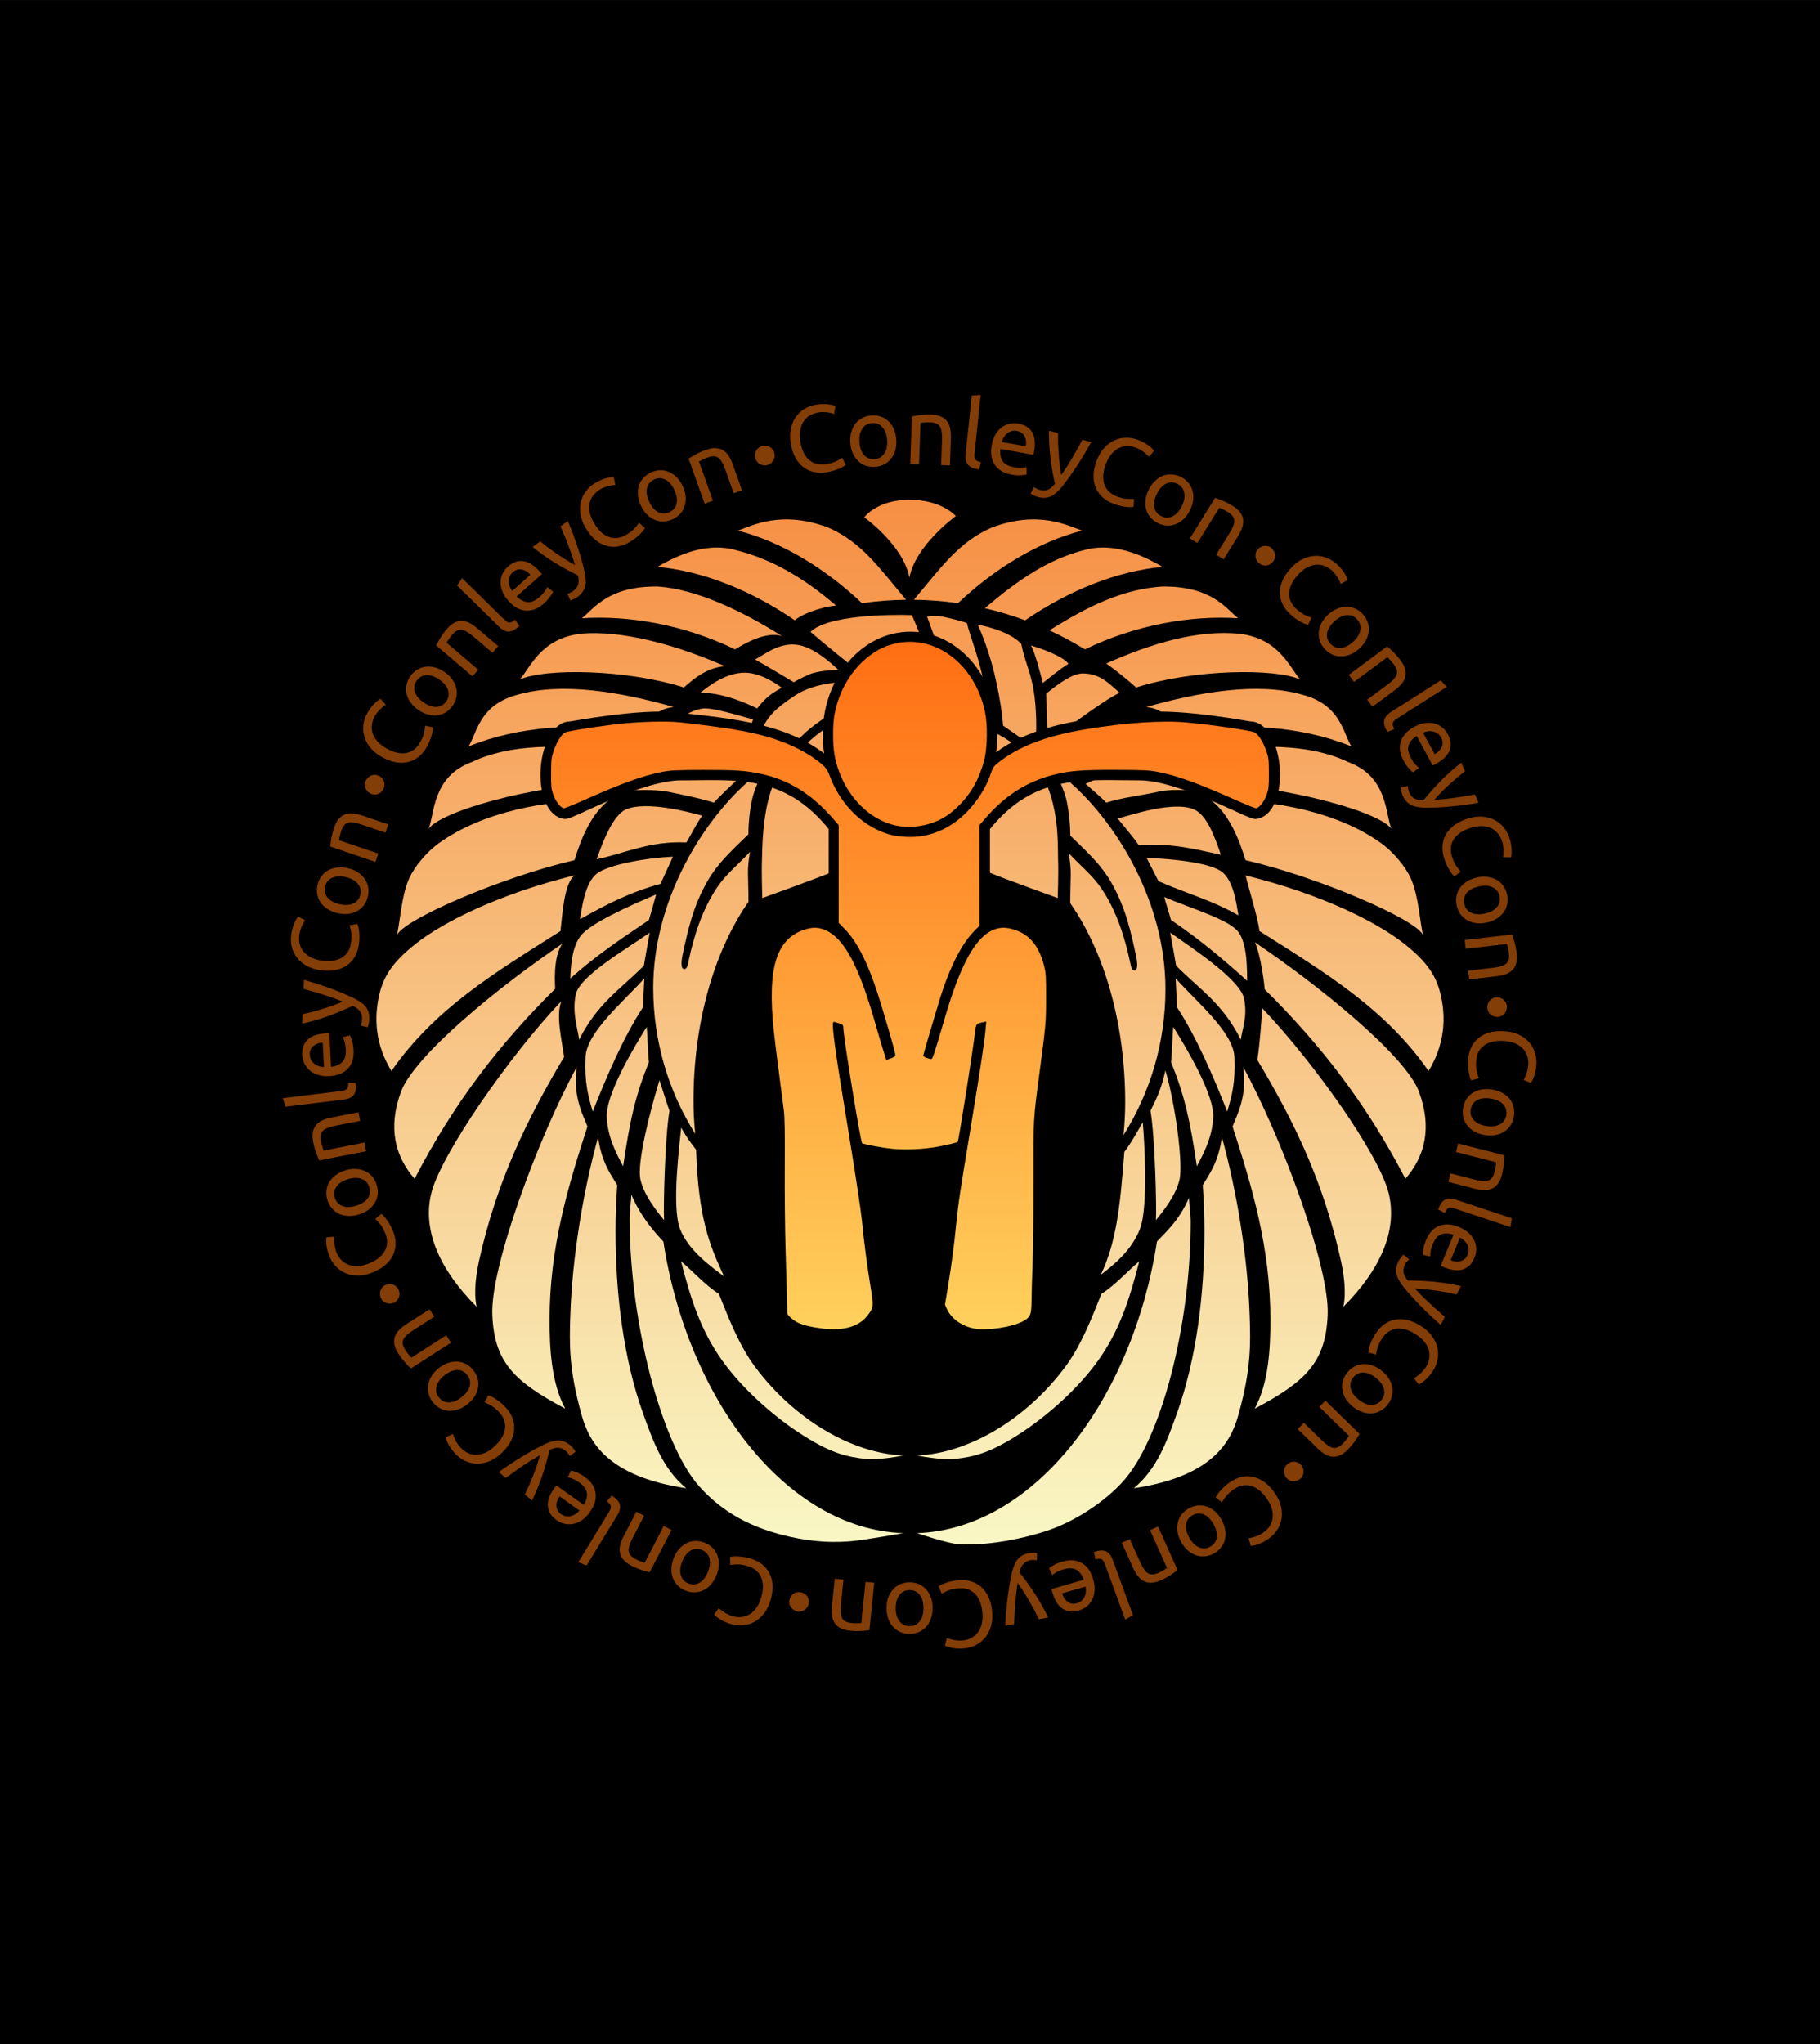 <?xml version="1.0" encoding="UTF-8"?>
<svg width="787mm" height="883.76mm" version="1.1" viewBox="0 0 2788.6 3131.4" xmlns="http://www.w3.org/2000/svg" xmlns:xlink="http://www.w3.org/1999/xlink">
<defs>
<linearGradient id="a" x1="-2719.5" x2="-2719.5" y1="-617.93" y2="1150.6" gradientTransform="matrix(1 0 0 -1 3159.9 814.44)" gradientUnits="userSpaceOnUse">
<stop stop-color="#f9f9c7" offset="0"/>
<stop stop-color="#F68638" offset="1"/>
</linearGradient>
<linearGradient id="b" x1="444.13" x2="439.79" y1="-250.54" y2="1181.5" gradientTransform="translate(137.13 345.11)" gradientUnits="userSpaceOnUse">
<stop stop-color="#f50" offset="0"/>
<stop stop-color="#ffda64" offset="1"/>
</linearGradient>
</defs>
<g transform="translate(817.14 616.21)">
<rect x="-817.14" y="-616.21" width="2788.6" height="3131.4" color="#000000" color-rendering="auto" fill-rule="evenodd" image-rendering="auto" shape-rendering="auto" solid-color="#000000" style="isolation:auto;mix-blend-mode:normal"/>
<g transform="translate(137.14 345.71)">
<path d="m-8.531 853.37c-1.647 21.464-2.62 47.999-2.62 70.04 0 98.634 12.504 197.27 42.317 280.15 15.452 42.926 30.474 85.044 66.004 114.25-120.56-17.791-148.76-71.293-160.09-111.47-20.129-71.307-18.86-110.64-17.593-151.26 2.867-92.045 20.211-194.04 42.613-275.1 4.894 35.891 17.443 54.506 29.37 73.382z" fill="url(#a)"/>
<path d="m-95.57 464.33c-101.89 64.521-192.55 118.9-258.96 214.23-23.34-37.916-26.241-75.954-20.41-107.89 5.833-32.089 17.495-55.413 58.312-87.487 40.817-32.07 124.96-75.292 243.13-104.38-16.902 11.268-19.305 64.123-22.075 85.521z" fill="url(#a)"/>
<path d="m-74.056 355.67c-111.52 25.91-260.29 90.201-271.72 114.3 6.293-33.9 7.874-69.447 22.664-94.565 14.762-25.118 34.592-40.93 41.364-45.808 65.969-47.34 161.64-66.976 261.79-66.614-29.354 21.215-44.969 62.826-54.094 92.691z" fill="url(#a)"/>
<path d="m93.496 91.166c-86.908-27.84-213.02-29.949-251.43-12.092 15.929-17.952 31.791-62.197 91.914-70.139 64.473-6.717 151.95 18.418 222.6 49.715-26.72 1.385-48.445 19.437-63.089 32.515z" fill="url(#a)"/>
<path d="m172 32.788c-77.367-37.588-162.02-52.378-234.74-47.639 18.498-14.889 40.57-49.513 116.41-48.626 60.123 4.155 129.82 38.023 190.05 75.738-23.883-7.047-54.192 9.788-71.718 20.527z" fill="url(#a)"/>
<path d="m263.57-11.719c-67.848-46.381-141.02-75.375-210.63-81.928 20.491-11.463 68.985-39.534 118.94-25.962 55.214 13.603 104.35 41.905 154.82 85.259-25.68 2.439-55.032 14.658-63.136 22.632z" fill="url(#a)"/>
<path d="m-103.61 552.7c-84.204 83.216-155.13 174.55-215.42 291.04-29.666-33.967-41.328-77.715-20.919-133.11 20.408-55.398 148.81-160.59 247.92-227.43-15.796 18.943-11.612 67.207-11.579 69.498z" fill="url(#a)"/>
<path d="m-89.918 656.95c-56.615 94.911-103.59 191.27-130.21 311.81-4.317 19.602-8.879 48.23-3.804 71.078-55.923-55.956-83.926-116.34-69.363-174.66 14.592-58.344 119.52-210.05 199.16-293.53-8.417 21.048-0.099 56.498 4.218 85.29z" fill="url(#a)"/>
<path d="m-54.208 763.68c-30.653 94.368-58.031 186.51-58.031 296.48 0 42.629 2.536 96.46 24.114 135.8-78.702-41.871-108.94-71.241-111.86-144.15-2.914-72.904 69.825-270.17 129.47-379.46-6.521 45.659 9.571 73.533 16.307 91.338z" fill="url(#a)"/>
<path d="m366.55-37.944c-58.23-54.852-124.02-93.988-190.02-111.22 21.625-7.611 66.793-31.822 138.69-4.448 50.587 22.237 77.339 61.175 118.81 110.43-22.866 0.23-45.365 2.041-67.487 5.236z" fill="url(#a)"/>
<path d="m28.546 160.12c-95.916-16.501-189.38-9.422-264.78 21.259 12.846-20.63 16.439-64.151 75.654-79.338 67.469-19.174 157.16-4.25 238.48 19.043-30.983 3.259-37.572 24.283-49.352 39.037z" fill="url(#a)"/>
<path d="m-27.21 241.53c-65.987-8.897-246.37 33.569-270.34 65.985 9.289-22.679 5.451-79.887 66.033-102.06 68.129-32.865 162.6-25.632 253.95-12.617-24.462 6.537-40.686 32.845-49.646 48.689z" fill="url(#a)"/>
<path d="m139.39 267.52c-26.802-8.173-39.661-10.079-66.445-15.908-15.812-3.426-42.914-4.783-65.068-1.818 8.714-14.427 19.898-36.729 39.894-45.809 19.998-9.076 50.635 0.267 76.461 9.275 17.43 6.096 32.782 13.671 49.22 21.088-8.895 8.037-25.894 24.374-34.063 33.172z" fill="url(#a)"/>
<path d="m199.58 215.16c-21.907-10.592-44.64-20.212-68.227-28.433-21.842-7.623-55.939-16.452-77.914-21.597 11.431-13.476 53.237-43.915 74.323-41.81 16.142 0 71.685 16.866 71.685 16.866-2.504 10.015-8.302 12.188-9.718 33.414-1.236 18.335 1.285 29.83 9.851 41.559z" fill="url(#a)"/>
<path d="m30.738 581.25c-29.354 44.837-55.774 106.06-76.794 159.58-7.675-25.86-12.585-44.77-11.101-83.2 1.482-38.428 58.376-85.24 90.133-120.89-0.195 5.272-2.238 44.475-2.238 44.508z" fill="url(#a)"/>
<path d="m32.218 517.4c-36.566 36.633-71.42 57.88-99.127 113.33-2.073-16.882-11.135-41.209-5.236-69.28 5.897-28.083 75.853-68.623 113.41-94.748-1.102 5.368-8.153 45.251-9.044 50.702z" fill="url(#a)"/>
<path d="m57.818 391.95c-45.019 12.191-82.014 30.705-123.53 54.391 2.95-16.636 7.297-54.621 25.039-69.411 17.74-14.762 80.134-25.214 117.46-26.515-1.81 3.64-17.244 37.846-18.973 41.535z" fill="url(#a)"/>
<path d="m97.322 328.6c-55.875-2.733-94.727 16.834-137.29 25.664 9.094-26.571 24.931-67.851 44.881-76.398 31.031-13.293 95.789 3.832 116.79 9.677-8.153 10.476-17.197 29.794-24.378 41.058z" fill="url(#a)"/>
<path d="m89.444 765.52c9.094 15.748 11.877 19.355 22.83 33.687 3.36 103.77 20.392 146.38 42.892 194.17-18.563-14.248-54.208-38.742-67.501-72.741-13.311-33.964-0.477-132.43 1.779-155.12z" fill="url(#a)"/>
<path d="m71.489 739.64c-6.917 39.663-9.569 149.66-8.27 167.55-10.046-12.635-30.243-36.797-36.138-61.901-5.931-25.136 14.133-103.3 29.056-152.55 2.176 6.243 12.915 40.801 15.352 46.896z" fill="url(#a)"/>
<path d="m40.043 665.09c-20.423 49.845-29.432 89.741-39.564 159.52-8.712-16.637-23.654-42.862-25.12-75.377-1.482-32.499 36.468-98.765 61.276-138.23 0.858 6.34 2.272 47.866 3.408 54.093z" fill="url(#a)"/>
<path d="m40.043 447.31c-42.678 28.847-81.978 54.972-120.49 89.592 0.495-11.594 1.023-46.087 15.796-65.293 14.777-19.21 73.961-45.617 115.78-63.454-0.527 1.516-10.574 37.64-11.087 39.156z" fill="url(#a)"/>
<path d="m439.11-77.211c-9.625-49.974-69.198-92.273-69.198-92.273s19.218-26.917 69.198-26.917c49.974 0 71.126 25.003 71.126 25.003s-61.509 44.213-71.126 94.187z" fill="url(#a)"/>
<path d="m286.35 70.842c-13.705 5.861-24.462 12.219-24.462 12.219s-29.286-17.789-59.184-34.787c16.834-9.39 39.615-27.574 67.734-21.944 28.101 5.602 59.727 37.954 59.727 37.954s-29.058 0.231-43.815 6.557z" fill="url(#a)"/>
<path d="m222.75 105.07c-8.566 7.345-16.982 18.251-16.982 18.251s-48.494-25.302-87.137-23.917c14.165-11.793 40.059-30.904 68.162-30.904 28.101 0 56.746 23.129 56.746 23.129s-12.223 6.096-20.789 13.44z" fill="url(#a)"/>
<path d="m402.56 47.582c-20.904 1.186-52.596 9.784-52.596 9.784s-34.59-27.378-62.394-51.359c25.693-25.699 121.1-26.917 155.36-25.699 11.006 24.478 28.134 73.402 28.134 73.402s-24.478-8.566-68.506-6.128z" fill="url(#a)"/>
<path d="m550.26 70.699c5.642 25.09 10.58 51.251 12.832 69.287-18.171-11.232-55.175-28.229-55.175-28.229s-5.94-18.052-15.398-51.323c-9.386-33.112-26.356-77.687-26.356-77.687s10.707-3.239 27.641 0.7c9.963 2.316 24.752 5.813 33.358 8.984 4.989 19.858 16.496 48.912 23.097 78.268z" fill="url(#a)"/>
<path d="m629.81 97.643c3.641 22.759 5.324 61.096 1.496 86.958-18.172-14.475-48.741-34.99-48.741-34.99s-1.416-31.067-13.656-81.244c-10.412-42.629-25.067-73.37-25.067-73.37s45.868 7.353 66.658 29.356c5.363 27.435 14.3 41.981 19.309 73.29z" fill="url(#a)"/>
<path d="m419.68 101.41c-25.697 0.693-51.359 3.657-51.359 3.657l-17.133-33.009s23.24-6.131 47.702-7.349c24.458-1.218 54.653-3.521 75.837 4.91 4.894 12.223 13.456 39.136 13.456 39.136s-24.458-8.567-68.504-7.345z" fill="url(#a)"/>
<path d="m733.28 1020.1c-16.126 40.192-31.711 80.58-56.91 113.82-59.842 78.916-146.45 130.19-225.63 133.74 0 0 38.28 7.544 58.242 5.204 28.461-3.362 53.5-8.252 103.1-41.113 40.095-26.555 86.054-67.37 116.18-109.54 32.435-45.43 48.064-93.298 63.057-152.1-19.043 16.158-37.063 36.649-58.032 49.992z" fill="url(#a)"/>
<path d="m818.41 939.81c-36.781 239.57-186.71 440.39-367.67 446.74 0 0 44.85 15.237 63.268 16.918 18.41 1.663 70.016 0.348 133-19.616 44.01-13.952 91.386-44.997 120.18-77.379 56.583-63.65 102.9-234.32 102.9-398.15 0-6.818-2.487-28.659-2.654-35.414-14.693 34.244-35.606 52.79-49.035 66.904z" fill="url(#a)"/>
<path d="m147.23 1020.1c16.126 40.192 31.709 80.58 56.911 113.82 59.844 78.916 146.45 130.19 225.64 133.74 0 0-38.298 7.544-58.248 5.204-28.463-3.362-53.501-8.252-103.1-41.113-40.091-26.555-86.047-67.37-116.17-109.54-32.436-45.43-48.067-93.298-63.055-152.1 19.043 16.158 37.061 36.649 58.029 49.992z" fill="url(#a)"/>
<path d="m62.101 939.81c36.783 239.57 186.71 440.39 367.67 446.74 0 0-59.032 10.436-77.45 12.118-18.412 1.663-63.777 5.149-126.77-14.815-44.014-13.952-79.864-36.764-108.66-69.146-56.579-63.649-106.49-247.49-106.49-411.32 0-6.818 2.489-28.659 2.654-35.414 14.692 34.244 35.605 57.729 49.031 71.844z" fill="url(#a)"/>
<path d="m888.54 853.37c1.647 21.464 2.618 47.999 2.618 70.04 0 98.634-12.502 197.27-42.319 280.15-15.449 42.926-30.473 85.044-66.001 114.25 120.56-17.791 148.76-71.293 160.09-111.47 20.129-71.307 18.856-110.64 17.59-151.26-2.865-92.045-20.213-194.04-42.613-275.1-4.894 35.891-17.447 54.506-29.368 73.382z" fill="url(#a)"/>
<path d="m975.57 464.33c101.89 64.521 192.55 118.9 258.96 214.23 23.34-37.916 26.237-75.954 20.408-107.89-5.829-32.089-17.495-55.413-58.314-87.487-40.811-32.07-124.24-75.009-242.4-104.1 4.89 20.575 18.581 63.845 21.35 85.243z" fill="url(#a)"/>
<path d="m954.06 355.67c111.52 25.91 260.29 90.201 271.72 114.3-6.295-33.9-7.878-69.447-22.668-94.565-14.761-25.118-34.592-40.93-41.364-45.808-65.965-47.34-161.64-66.976-261.79-66.614 29.356 21.215 44.969 62.826 54.096 92.691z" fill="url(#a)"/>
<path d="m786.5 91.166c86.906-27.84 213.02-29.949 251.43-12.092-15.927-17.952-31.787-62.197-91.912-70.139-64.473-6.717-134.69 14.133-205.34 45.43 15.912 11.4 31.179 23.722 45.821 36.8z" fill="url(#a)"/>
<path d="m708 32.788c77.365-37.588 162.01-52.378 234.74-47.639-18.502-14.889-40.572-49.513-116.41-48.626-60.124 4.155-112.39 29.392-172.63 67.108 18.677 8.602 36.765 18.417 54.295 29.156z" fill="url(#a)"/>
<path d="m616.43-11.719c67.847-46.381 141.01-75.375 210.62-81.928-20.492-11.463-68.985-39.534-118.94-25.962-55.215 13.603-102.9 46.019-153.39 89.377 21.072 4.842 41.626 11.069 61.708 18.513z" fill="url(#a)"/>
<path d="m983.56 553.67c84.188 83.216 155.18 173.58 215.47 290.07 29.662-33.967 41.328-77.715 20.917-133.11-20.408-55.398-152.38-162.27-251.49-229.11 9.78 21.199 15.116 69.856 15.103 72.148z" fill="url(#a)"/>
<path d="m972.21 661.66c56.631 94.911 101.31 186.56 127.92 307.1 4.317 19.602 8.881 48.23 3.804 71.078 55.923-55.956 83.93-116.34 69.363-174.66-14.594-58.344-113.79-199.06-193.41-282.54-1.778 21.199-3.362 50.223-7.675 79.016z" fill="url(#a)"/>
<path d="m934.21 763.68c30.657 94.368 58.032 186.51 58.032 296.48 0 42.629-2.534 96.46-24.116 135.8 78.706-41.871 108.95-71.241 111.86-144.15 2.913-72.904-69.828-270.17-129.47-379.46 6.521 45.659-9.57 73.533-16.31 91.338z" fill="url(#a)"/>
<path d="m513.45-37.944c58.227-54.852 124.02-93.988 190.02-111.22-21.625-7.611-66.793-31.822-138.69-4.448-50.587 22.237-77.336 61.175-118.82 110.43 22.866 0.23 45.371 2.041 67.489 5.236z" fill="url(#a)"/>
<path d="m851.46 160.12c95.914-16.501 189.38-9.422 264.78 21.259-12.844-20.63-16.437-64.151-75.658-79.338-67.469-19.174-157.16-4.25-238.48 19.043 30.984 3.259 37.572 24.283 49.354 39.037z" fill="url(#a)"/>
<path d="m899.19 242.09c65.99-8.893 254.39 33.008 278.36 65.424-9.286-22.679-5.451-79.887-66.036-102.06-68.126-32.865-162.59-25.632-253.95-12.617 24.461 6.537 32.666 33.402 41.626 49.25z" fill="url(#a)"/>
<path d="m740.61 267.52c26.801-8.173 50.209-10.282 76.991-16.11 15.812-3.426 32.368-4.58 54.522-1.615-8.713-14.427-19.898-36.729-39.895-45.809-19.994-9.076-46.716 5.32-72.542 14.328-17.428 6.08-34.262 13.035-50.698 20.459 8.897 8.037 23.455 19.95 31.624 28.747z" fill="url(#a)"/>
<path d="m849.26 581.25c29.356 44.837 55.776 106.06 76.796 159.58 7.675-25.86 12.585-44.77 11.101-83.2-1.48-38.428-58.374-85.24-90.133-120.89 0.195 5.272 2.236 44.475 2.236 44.508z" fill="url(#a)"/>
<path d="m847.78 517.4c36.565 36.633 71.424 57.88 99.129 113.33 2.077-16.882 10.771-35.185 4.878-63.268-5.9-28.087-75.495-74.635-113.05-100.76 1.098 5.367 8.152 45.251 9.04 50.702z" fill="url(#a)"/>
<path d="m820.7 387.83c45.566 20.034 81.009 28.727 122.52 52.413-2.952-16.636-6.74-51.275-24.461-66.049-17.722-14.778-78.885-20.722-116.21-22.011 1.81 3.629 16.441 31.958 18.151 35.646z" fill="url(#a)"/>
<path d="m790.33 332.6c55.875-2.733 83.448 5.949 126.01 14.778-9.096-26.571-21.298-60.964-41.249-69.511-31.031-13.293-95.735 8.252-116.74 14.097 8.157 10.476 24.788 29.356 31.97 40.636z" fill="url(#a)"/>
<path d="m796.61 757.16c-9.091 15.748-17.225 31.043-28.178 45.375-6.704 90.397-13.476 140.36-35.976 188.15 18.565-14.248 46.584-36.048 59.881-70.048 13.306-33.964 6.529-140.8 4.274-163.48z" fill="url(#a)"/>
<path d="m808.51 739.64c6.919 39.663 9.569 149.66 8.269 167.55 10.05-12.635 30.243-36.797 36.14-61.901 5.928-25.136-6.744-118.44-21.665-167.69-6.415 33.36-20.305 55.942-22.744 62.038z" fill="url(#a)"/>
<path d="m839.96 665.09c20.423 49.845 29.432 89.741 39.566 159.52 8.71-16.637 23.654-42.862 25.118-75.377 1.484-32.499-36.47-98.765-61.274-138.23-0.86 6.34-2.272 47.866-3.41 54.093z" fill="url(#a)"/>
<path d="m839.96 447.31c42.677 28.847 78.208 58.624 116.72 93.248-0.489-11.594 1.174-55.819-13.616-75.025-14.777-19.21-71.774-35.599-113.59-53.42 0.525 1.516 9.983 33.681 10.492 35.197z" fill="url(#a)"/>
<path d="m767.12 776.91c1.659-16.543 2.615-33.362 2.615-50.44 0-115.3-29.123-225.61-84.21-305.02 0-42.159 2.861-47.112-2.479-76.551 21.273 22.312 37.565 35.078 50.563 54.534 23.331 34.928 35.577 74.846 43.636 112.48 1.168 5.389 2.133 13.705 7.539 12.532 5.405-1.135 2.823-16.333 1.672-21.722-7.867-36.737-15.822-73.819-37.631-112.07-15.289-26.82-33.398-43.694-63.212-72.609 0-17.905-2.083-36.101-5.114-51.128-3.273-16.266-11.722-33.19-19.551-52.313 10.774 5.875 10.861 10.778 25.701 23.086 72.094 63.998 144.79 184.3 144.79 315.43 0 82.491-23.701 159.3-64.313 223.79z" fill="url(#a)"/>
<path d="m194.04 252.7" fill="url(#a)"/>
<path d="m230.08 209.05s21.85-21.964 46.168-45.537c23.156-22.448 74.998-52.844 74.998-52.844l-13.522-27.605s-42.991-0.294-74.619 20.79c-31.626 21.084-38.362 30.701-46.797 44.77-12.649 40.051 13.772 60.426 13.772 60.426z" fill="url(#a)"/>
<path d="m690.01 221.3c21.908-10.592 41.248-23.586 64.835-31.822 21.844-7.612 49.744-19.206 71.718-24.351-11.431-13.476-16.997-22.835-45.661-31.003-29.352 0-59.941 23.03-89.802 39.669-13.063 7.285-25.58 15.04-37.791 23.029 10.743 6.621 26.623 16.902 36.701 24.478z" fill="url(#a)"/>
<path d="m652.1 174.8c-2.769-16.429-2.455-62.388-3.446-74.046 17.726-14.829 40.195-31.134 56.038-31.134 28.099 0 42.514 17.989 56.679 29.782-23.436 9.159-108.81 75.137-109.27 75.399z" fill="url(#a)"/>
<path d="m643.53 84.282s-11.888-48.331-18.346-57.49c17.129 4.91 50.157 17.133 57.502 28.134-11.053 6.29-39.156 29.356-39.156 29.356z" fill="url(#a)"/>
<path d="m110.92 774.91c-1.659-16.543-2.615-33.362-2.615-50.44 0-115.3 29.123-225.61 84.21-305.02 0-42.159-2.861-47.112 2.479-76.551-21.273 22.312-37.565 35.078-50.563 54.534-23.331 34.928-35.577 74.846-43.636 112.48-1.168 5.389-2.133 13.705-7.539 12.532-5.405-1.135-2.823-16.333-1.672-21.722 7.867-36.737 15.822-73.819 37.631-112.07 15.289-26.82 33.398-43.694 63.212-72.609 0-17.905 2.083-36.101 5.114-51.128 3.273-16.266 11.722-33.19 19.551-52.313-10.774 5.875-10.861 10.778-25.701 23.086-72.094 63.998-144.79 184.3-144.79 315.43 0 82.491 23.701 159.3 64.313 223.79z" fill="url(#a)"/>
<path d="m213.77 413.69c46.382-16.866 120.26-43.131 137.13-53.671 50.834-31.779 65.36-130.94 67.47-160.46 1.747-24.525 2.395-71.92-9.864-71.028-29.519 2.108-68.383-2.863-119.94 42.355-24.092 21.131-47.534 40.525-59.22 71.742-16.034 42.83-15.613 97.2-16.126 111.12-0.905 24.589 0.55 59.941 0.55 59.941z" fill="url(#a)"/>
<path d="m666.33 413.69c-46.382-16.866-120.26-43.131-137.13-53.671-50.834-31.779-65.36-130.94-67.47-160.46-1.747-24.525-2.395-66.92 9.864-66.028 29.519 2.108 91.24 11.423 142.8 56.641 57.147 50.122 51.603 139.51 52.489 163.58 0.905 24.589-0.55 59.941-0.55 59.941z" fill="url(#a)"/>
<g transform="matrix(3.851 0 0 3.851 6820 2500.2)" stroke="#000" stroke-width="3.895">
<path d="m-1687.1-569.93c-18.743-23.631-39.314-20.578-60.68-20.646-16.206-0.051-43.81 15.532-46.125 15.369-5.19-0.409-8.477-8.461-7.801-18.061 0.675-9.6 5.058-17.113 9.88-16.815 0 0 27.887-5.216 41.776-3.643 21.912 2.482 47.209 4.206 62.95 20.34h60.248c15.741-16.134 41.538-17.87 63.685-20.34 13.892-1.55 41.776 3.643 41.776 3.643 4.822-0.298 9.204 7.215 9.88 16.815 0.675 9.6-2.612 17.652-7.801 18.061-2.315 0.163-29.919-15.391-46.125-15.369-21.597 0.029-42.672-2.985-61.415 20.646v123.85c-18.889 7.758-38.672 9.705-60.248 0z"/>
<ellipse transform="matrix(.009 -1 1 .009 0 0)" cx="591.95" cy="-1662" rx="38.891" ry="32.83"/>
<path d="m-1685.3-492.87c-1.093 3.237 10.698 67.301 11.253 74.764 1.299 17.479 4.977 37.164 4.977 37.164s-2.682 12.571-18.324 11.887c-24.681-1.079-20.053-12.05-20.053-12.05s-1.867-40.368-0.813-60.513c1.026-19.605-7.135-48.864-5.159-69.011 1.096-11.173 5.309-19.544 15.936-21.912 8.886-1.98 15.285 4.83 20.133 14.473 6.338 12.608 10.025 30.06 13.153 39.042"/>
<path d="m-1685.3-491.85c-1.093 3.237 10.698 67.301 11.253 74.764 1.299 17.479 4.977 37.164 4.977 37.164s-2.682 12.571-18.324 11.887c-24.681-1.079-20.053-12.05-20.053-12.05s-1.867-40.368-0.813-60.513c1.026-19.605-7.135-48.864-5.159-69.011 1.096-11.173 5.309-19.544 15.936-21.912 8.886-1.98 15.285 4.83 20.133 14.473 6.338 12.608 10.025 30.06 13.153 39.042"/>
<path d="m-1628.6-491.85c1.093 3.237-10.698 67.301-11.253 74.764-1.299 17.479-4.977 37.164-4.977 37.164s2.682 12.571 18.324 11.887c24.681-1.079 20.053-12.05 20.053-12.05s1.867-40.368 0.813-60.513c-1.026-19.605 7.135-48.864 5.159-69.011-1.096-11.173-5.309-19.544-15.936-21.912-8.886-1.98-15.285 4.83-20.133 14.473-6.338 12.608-10.025 30.06-13.153 39.042"/>
</g>
</g>
<path d="m444.27 1419c-15.92-1.783-30.162-5.122-38.571-9.044-6.985-3.257-16.319-11.38-16.539-14.392-0.061-0.833-0.319-11.8-0.572-24.372-0.254-12.571-1.21-46.643-2.126-75.714-0.915-29.071-1.463-85-1.217-124.29 0.325-51.873-0.055-75.535-1.387-86.429-1.009-8.25-4.385-34.286-7.502-57.857-3.117-23.572-6.628-51.857-7.801-62.857-10.485-98.299 3.671-143.48 49.19-156.98 10.632-3.155 19.347-2.837 28.794 1.049 29.289 12.049 51.693 53.382 77.165 142.36 3.936 13.75 9.379 32.19 12.096 40.978l4.939 15.978 6.519-2.221c3.586-1.222 6.877-3.152 7.313-4.289 0.797-2.078-3.615-18.126-20.459-74.42-18.591-62.133-36.302-99.032-57.973-120.78l-8.298-8.329v-74.849-74.849l-8.343-9.68c-32.204-37.361-68.012-59.674-110.26-68.706-24.334-5.202-39.11-6.222-88.681-6.125-42.35 0.084-49.794 0.442-63.273 3.043-28.841 5.566-61.277 17.228-117.49 42.244-16.604 7.389-31.329 13.435-32.721 13.435-4.603 0-13.015-10.64-16.584-20.976-3.005-8.702-3.353-12.171-3.277-32.596 0.078-20.821 0.425-23.875 3.894-34.286 4.136-12.412 11.999-25.316 17.098-28.063 3.73-2.009 32.872-6.861 72.494-12.071 33.919-4.46 81.774-6.095 104.3-3.564 69.546 7.813 103.74 13.48 134.13 22.229 28.094 8.088 54.985 20.772 74.429 35.108 13.095 9.655 16.45 13.64 20.43 24.268 14.205 37.93 41.208 68.262 74.396 83.568 14.34 6.614 25.034 9.187 42.343 10.19 34.873 2.02 67.917-11.648 94.368-39.033 16.458-17.039 30.095-39.317 36.443-59.534 2.069-6.588 3.973-9.452 9.104-13.693 30.605-25.295 73.506-42.041 133.71-52.193 61.295-10.336 118.85-14.28 157.06-10.764 37.32 3.434 96.312 12.024 103.17 15.024 6.069 2.654 13.506 14.132 18.485 28.528 3.663 10.593 3.956 13.099 4.006 34.286 0.048 20.375-0.312 23.915-3.309 32.596-3.566 10.328-11.98 20.976-16.576 20.976-1.388 0-16.434-6.175-33.436-13.721-56.202-24.947-88.251-36.452-117-42-13.497-2.605-21.006-2.963-64.591-3.079-52.263-0.139-70.493 1.299-94.707 7.474-41.811 10.663-74.37 31.471-105.51 67.434l-8.383 9.68v77.137 77.137l-7.788 7.788c-19.517 19.517-38.064 56.25-53.379 105.72-5.74 18.543-24.678 83.176-25.06 85.528-0.216 1.329 8.283 4.897 12.093 5.078 2.393 0.113 4.148-5.156 21.906-65.781 29.987-102.37 60.358-143.28 99.57-134.11 27.019 6.316 43.338 24.229 51.558 56.592 2.935 11.555 3.221 15.956 3.195 49.121-0.03 38.396-0.335 41.887-9.996 114.53-9.636 72.458-9.556 71.041-9.325 164.76 0.116 47.143-0.485 104.36-1.336 127.14s-1.612 49.34-1.691 59.01c-0.169 20.756-1.724 24.261-13.602 30.662-15.968 8.604-53.695 14.348-72.933 11.103-19.601-3.306-36.496-15.256-43.292-30.62l-2.734-6.18 4.195-25.559c5.973-36.391 9.456-62.601 12.889-96.987 3.247-32.524 5.762-49.25 22.872-152.14 13.071-78.607 20.85-129.96 22.266-147l0.998-12.005-4.132 0.83c-10.729 2.154-11.615 3.044-12.671 12.73-2.898 26.566-25.368 169.12-26.899 170.65-1.257 1.257-15.719 4.764-31.705 7.688-20.542 3.757-48.876 5.004-68.571 3.016-15.561-1.57-43.093-6.699-46.171-8.602-2.431-1.503-28.829-163.44-28.829-176.85 0-4.045-0.634-4.685-6.683-6.746-3.676-1.252-7.211-2.277-7.857-2.277-4.292 0 0.472 35.367 23.861 177.14 9.251 56.076 17.632 111.72 19.257 127.86 3.694 36.681 7.526 66.071 13.027 99.916 4.96 30.517 4.802 32.393-3.684 43.894-13.05 17.686-36.097 24.785-68.635 21.14zm111.4-770.62c-46.344-10.091-84.738-54.532-94.305-109.16-2.69-15.357-2.69-44.983 0-60.34 8.947-51.085 44.075-94.794 86.475-107.6 63.832-19.277 128.63 27.25 144.35 103.65 4.142 20.134 3.428 55.588-1.493 74.084-7.454 28.018-19.93 50.208-38.577 68.609-12.919 12.749-22.713 19.397-37.186 25.243-18.296 7.39-40.962 9.499-59.262 5.515z" color="#000000" color-rendering="auto" fill="url(#b)" fill-rule="evenodd" image-rendering="auto" shape-rendering="auto" solid-color="#000000" style="isolation:auto;mix-blend-mode:normal"/>
<g transform="translate(146.21 353.71)" fill="#833d07" stroke-width="1px">
<path d="m1286.1 654.09q0.538-10.553 4.45-19.05 3.912-8.497 10.878-14.374t16.829-8.853q10-2.824 22.577-2.183 12.577 0.641 22.071 4.893 9.631 4.404 15.95 11.249 6.318 6.844 9.346 15.695 3.027 8.851 2.526 18.681-0.317 6.216-1.435 11.087-1.125 5.016-2.466 8.571-1.348 3.7-2.623 5.954t-1.897 3.092l-11.359-4.637q0.934-1.257 2.071-3.663t2.311-5.535q1.167-2.984 1.937-6.713 0.907-3.577 1.099-7.336 0.405-7.951-2.017-14.452-2.422-6.501-7.398-11.247t-12.368-7.587q-7.255-2.689-16.507-3.16-8.963-0.457-16.439 1.191-7.483 1.793-13.046 5.712-5.418 3.927-8.626 9.996-3.216 6.213-3.643 14.598-0.494 9.686 1.206 16.15 1.7 6.464 3.128 9.725l-11.749 3.025q-0.671-1.049-1.695-3.71-0.879-2.654-1.692-6.609-0.813-3.955-1.27-9.196-0.458-5.241-0.148-11.313z"/>
<path d="m1312 768.81q-8.871-1.356-15.632-5.026-6.761-3.669-11.19-9.179-4.451-5.366-6.328-12.243-1.734-6.855-0.575-14.438t4.863-13.607q3.846-6.001 9.719-9.936 5.851-3.791 13.399-5.273 7.548-1.482 16.42-0.125 8.728 1.335 15.489 5.004 6.904 3.691 11.355 9.058 4.429 5.509 6.163 12.364 1.877 6.877 0.718 14.46-1.159 7.584-5.006 13.585-3.703 6.023-9.554 9.815-5.873 3.934-13.564 5.394-7.548 1.482-16.276 0.147zm2.122-13.879q12.592 1.925 20.764-2.683 8.294-4.443 9.781-14.173 1.488-9.73-5.078-16.591-6.444-6.696-19.036-8.621t-20.885 2.518q-8.172 4.608-9.66 14.338-1.488 9.73 4.957 16.426 6.566 6.861 19.157 8.786z"/>
<path d="m1341.6 799.76q-0.024 4.774-0.66 12.53-0.636 7.755-3.107 17.433-2.221 8.695-6.214 13.801-3.853 5.141-9.2 7.361-5.243 2.396-11.772 2.222-6.529-0.173-13.962-2.072l-40.953-10.459 3.331-13.043 38.148 9.742q6.732 1.719 11.751 1.955 4.983 0.376 8.466-0.975 3.482-1.352 5.64-4.535 2.298-3.148 3.623-8.337 0.537-2.104 0.97-4.383 0.433-2.28 0.69-4.455 0.361-1.999 0.51-3.754 0.114-1.614 0.152-2.351l-61.569-15.724 3.331-13.043 70.826 18.088z"/>
<path d="m1240.1 882.74q4.21-11.719 10.663-15.061 6.454-3.342 16.616 0.043l85.693 28.551-2.058 13.504-85.83-28.597q-3.159-1.052-5.402-1.189-2.243-0.137-3.891 0.687-1.648 0.824-3.021 2.655-1.236 1.877-2.654 4.761l-10.117-5.354z"/>
<path d="m1272.3 909.76q9.231 3.814 14.948 9.309 5.851 5.55 8.575 11.844t2.622 12.986q-0.103 6.692-2.59 12.712-5.804 14.047-17.729 17.89-11.791 3.898-29.718-3.509-0.803-0.332-2.14-0.884-1.204-0.498-2.219-1.073l19.679-47.625q-11.168-3.675-19.053-0.512-7.885 3.163-12.694 14.802-2.709 6.555-3.463 11.412-0.675 5.046-0.545 7.763l-11.153-2.573q-0.264-2.772 0.775-9.077 0.984-6.171 3.969-13.396 3.759-9.097 9.198-14.68 5.518-5.394 12.103-7.685 6.585-2.291 14.025-1.723 7.518 0.757 15.411 4.019zm-12.912 50.578q8.373 3.616 15.548 1.413 7.254-2.014 10.405-9.64 1.769-4.281 1.412-8.344-0.279-3.874-2.014-7.254-1.736-3.38-4.661-6.155-2.981-2.641-6.427-4.535l-14.262 34.515z"/>
<path d="m1195.7 959.25q-1.378 1.077-3.03 2.991-1.847 1.975-2.985 4.157-3.683 7.058-2.55 12.711 1.004 5.585 6.389 12.476 19.618-0.051 40.498 1.863 20.941 2.109 41.061 6.728l-6.696 12.834q-6.511-1.601-14.189-3.158-7.745-1.428-16.075-2.672-8.331-1.244-16.862-2.103-8.531-0.859-16.683-1.194 10.931 11.907 22.274 22.396 11.344 10.49 23.658 20.996l-6.428 12.32q-16.455-14.462-30.962-29.215-14.379-14.686-26.108-29.131-4.436-5.58-7.07-10.546-2.829-4.904-3.783-9.647-0.954-4.743-0.028-9.647 0.859-4.776 3.604-10.038 0.737-1.412 1.797-2.818 0.932-1.473 2.12-2.812 0.993-1.278 2.048-2.36 0.988-0.954 1.512-1.334l8.487 7.203z"/>
<path d="m1144.5 1072.7q5.735-8.875 13.367-14.284 7.632-5.409 16.602-7.022 8.971-1.614 19.002 0.733 10.074 2.546 20.651 9.382 10.577 6.835 16.68 15.26 6.146 8.625 8.203 17.71 2.057 9.085 0.261 18.265-1.796 9.18-7.139 17.447-3.378 5.228-6.779 8.89-3.479 3.784-6.416 6.194-3.015 2.532-5.245 3.849-2.23 1.317-3.187 1.732l-7.526-9.689q1.437-0.623 3.623-2.14 2.187-1.517 4.766-3.641 2.501-2.003 5.03-4.85 2.572-2.647 4.615-5.807 4.321-6.686 5.468-13.528 1.147-6.842-0.794-13.439-1.941-6.597-6.927-12.749-4.943-5.952-12.724-10.98-7.537-4.871-14.838-7.176-7.379-2.183-14.155-1.565-6.655 0.697-12.465 4.354-5.888 3.778-10.445 10.829-5.264 8.145-7.019 14.595-1.755 6.449-2.146 9.988l-11.69-3.246q-0.058-1.244 0.384-4.061 0.563-2.738 1.833-6.571 1.27-3.832 3.491-8.602 2.22-4.769 5.52-9.876z"/>
<path d="m1109.6 1185q-7.009-5.605-11.034-12.16-4.025-6.555-5.112-13.54-1.177-6.872 0.63-13.767 1.92-6.805 6.711-12.796 4.791-5.992 11.007-9.361 6.329-3.279 13.382-3.755 6.963-0.363 14.242 2.122 7.28 2.485 14.289 8.09 6.896 5.514 10.921 12.069 4.138 6.645 5.315 13.517 1.087 6.985-0.834 13.79-1.807 6.895-6.598 12.887-4.791 5.992-11.12 9.271-6.216 3.37-13.179 3.733-7.053 0.476-14.446-2.099-7.28-2.485-14.176-8zm8.769-10.966q9.948 7.955 19.33 8.044 9.404 0.292 15.552-7.395 6.147-7.687 3.885-16.91-2.24-9.019-12.188-16.975-9.948-7.955-19.353-8.247-9.382-0.089-15.529 7.599-6.147 7.687-3.908 16.707 2.263 9.223 12.211 17.178z"/>
<path d="m1119.8 1226.6q-2.405 4.125-6.828 10.527-4.423 6.402-11.396 13.553-6.266 6.425-12.274 8.855-5.905 2.531-11.647 1.784-5.739-0.542-11.31-3.952-5.57-3.41-11.063-8.766l-30.261-29.509 9.398-9.638 28.188 27.488q4.974 4.851 9.205 7.561 4.13 2.814 7.822 3.382 3.692 0.568 7.151-1.114 3.563-1.58 7.302-5.415 1.516-1.554 3.029-3.314t2.822-3.516q1.311-1.552 2.317-2.998 0.904-1.342 1.306-1.961l-45.495-44.364 9.398-9.638 52.335 51.034z"/>
<path d="m920.44 1301.1q8.596-6.146 17.681-8.371 9.085-2.225 18.021-0.429 8.936 1.796 17.403 7.665 8.433 6.071 15.757 16.315 7.324 10.244 9.904 20.322 2.546 10.28 1.12 19.485-1.426 9.205-6.471 17.082t-13.051 13.602q-5.063 3.62-9.572 5.776-4.626 2.24-8.244 3.403-3.735 1.247-6.293 1.652-2.558 0.405-3.601 0.439l-3.438-11.777q1.565-0.051 4.156-0.658 2.591-0.607 5.771-1.635 3.062-0.944 6.46-2.662 3.365-1.516 6.426-3.705 6.476-4.63 10.058-10.572 3.581-5.942 4.201-12.79t-1.757-14.403q-2.41-7.352-7.798-14.888-5.22-7.3-11.162-12.127-6.06-4.742-12.59-6.658-6.446-1.797-13.192-0.532-6.865 1.349-13.694 6.232-7.889 5.641-11.891 10.993t-5.667 8.5l-9.679-7.315q0.403-1.178 1.849-3.635 1.53-2.34 4.12-5.437 2.59-3.097 6.408-6.717 3.818-3.619 8.764-7.155z"/>
<path d="m846.75 1392.7q-4.459-7.789-5.793-15.364-1.335-7.576 0.222-14.471 1.431-6.824 5.646-12.572 4.287-5.623 10.945-9.434t13.677-4.661q7.091-0.724 13.826 1.426 6.609 2.221 12.466 7.208 5.857 4.987 10.316 12.775 4.387 7.663 5.721 15.238 1.406 7.701-0.025 14.525-1.557 6.896-5.843 12.518-4.215 5.748-10.873 9.56-6.658 3.811-13.749 4.535-7.019 0.849-13.628-1.372-6.734-2.149-12.663-7.262-5.857-4.987-10.244-12.65zm12.185-6.976q6.328 11.055 15.021 14.585 8.639 3.728 17.181-1.162 8.542-4.89 9.828-14.299 1.232-9.211-5.097-20.266t-14.967-14.782q-8.693-3.53-17.235 1.36-8.542 4.89-9.774 14.101-1.285 9.409 5.043 20.464z"/>
<path d="m840.93 1435.1q-3.752 2.952-10.219 7.281t-15.58 8.416q-8.188 3.673-14.67 3.724-6.422 0.184-11.488-2.621-5.138-2.613-9.066-7.832-3.927-5.219-7.067-12.219l-17.298-38.565 12.283-5.509 16.114 35.924q2.844 6.34 5.782 10.415 2.807 4.135 6.032 6.02 3.225 1.885 7.06 1.593 3.894-0.16 8.781-2.352 1.981-0.889 4.035-1.969 2.054-1.08 3.917-2.233 1.79-0.962 3.256-1.937 1.334-0.916 1.935-1.344l-26.007-57.98 12.283-5.509 29.917 66.696z"/>
<path d="m712.84 1407.4q11.793-3.998 18.425-1.026t10.306 13.033l30.98 84.845-11.851 6.793-31.03-84.981q-1.142-3.127-2.43-4.968-1.289-1.841-2.959-2.618-1.671-0.777-3.958-0.712-2.238 0.201-5.378 0.885l-2.105-11.251z"/>
<path d="m711.71 1449.4q2.759 9.599 2.015 17.494-0.703 8.034-3.935 14.083-3.232 6.049-8.534 10.134t-11.563 5.883q-14.607 4.198-25.037-2.745-10.39-6.804-15.747-25.446-0.24-0.835-0.64-2.226-0.36-1.252-0.541-2.405l49.526-14.234q-4.073-11.029-11.456-15.232t-19.486-0.725q-6.817 1.959-11.088 4.391-4.37 2.611-6.415 4.404l-4.927-10.332q2.005-1.932 7.587-5.042 5.443-3.07 12.956-5.229 9.46-2.719 17.216-1.935 7.656 0.962 13.548 4.691 5.891 3.729 10.076 9.906 4.086 6.356 6.445 14.564zm-47.626 21.369q2.38 8.805 8.57 13.05 6.091 4.424 14.021 2.145 4.452-1.279 7.41-4.088 2.859-2.629 4.424-6.091 1.565-3.462 1.917-7.479 0.213-3.977-0.45-7.853l-35.893 10.315z"/>
<path d="m625.28 1420.2q-1.701-0.409-4.226-0.51-2.696-0.217-5.112 0.25-7.817 1.51-11.536 5.914-3.747 4.262-5.79 12.765 12.248 15.326 23.743 32.86 11.38 17.704 20.285 36.329l-14.212 2.745q-2.799-6.094-6.358-13.072-3.701-6.951-7.911-14.246-4.21-7.295-8.846-14.508-4.636-7.213-9.447-13.802-2.519 15.966-3.671 31.373-1.152 15.407-1.713 31.585l-13.644 2.635q1.081-21.88 3.602-42.417 2.548-20.394 6.557-38.565 1.607-6.944 3.856-12.096 2.079-5.266 5.198-8.965t7.534-6.025q4.274-2.3 10.101-3.425 1.563-0.302 3.324-0.347 1.733-0.187 3.521-0.09 1.618-0.018 3.122 0.134 1.361 0.179 1.985 0.354l-0.357 11.126z"/>
<path d="m504.6 1450.7q10.516-1.033 19.499 1.576 8.983 2.608 15.828 8.627 6.845 6.018 11.251 15.33 4.275 9.47 5.506 22.004 1.231 12.533-1.567 22.553-2.928 10.178-8.759 17.441-5.832 7.263-14.136 11.57t-18.1 5.268q-6.194 0.608-11.177 0.225-5.127-0.369-8.841-1.168-3.859-0.785-6.277-1.711-2.418-0.926-3.339-1.417l2.902-11.921q1.381 0.737 3.929 1.505 2.548 0.768 5.816 1.465 3.124 0.711 6.926 0.92 3.672 0.367 7.418 0 7.923-0.778 13.993-4.138t10.026-8.984q3.956-5.625 5.67-13.356 1.583-7.573 0.678-16.793-0.877-8.932-3.615-16.08-2.882-7.135-7.583-12.054-4.687-4.776-11.164-7.049-6.622-2.259-14.977-1.438-9.652 0.948-15.792 3.587t-9.154 4.535l-4.733-11.171q0.938-0.819 3.417-2.226 2.494-1.263 6.285-2.654t8.906-2.62 11.166-1.824z"/>
<path d="m394.99 1493.3q0.025-8.975 2.651-16.205 2.626-7.23 7.418-12.428 4.647-5.198 11.169-8.074 6.521-2.732 14.193-2.71 7.672 0.022 14.178 2.791 6.505 2.913 11.267 8.138 4.617 5.224 7.202 12.469 2.585 7.245 2.559 16.219-0.025 8.83-2.651 16.06-2.626 7.375-7.273 12.573-4.792 5.197-11.313 7.929-6.522 2.877-14.194 2.855-7.672-0.022-14.177-2.935-6.506-2.769-11.123-7.993-4.762-5.224-7.346-12.614-2.585-7.245-2.56-16.075zm14.041 0.04q-0.036 12.738 5.733 20.137 5.624 7.543 15.467 7.571 9.843 0.028 15.654-7.483 5.666-7.366 5.702-20.104 0.036-12.738-5.588-20.281-5.769-7.399-15.612-7.427t-15.509 7.338q-5.811 7.511-5.848 20.248z"/>
<path d="m368.77 1527.2q-4.725 0.685-12.489 1.206-7.764 0.522-17.701-0.486-8.929-0.906-14.57-4.097-5.656-3.047-8.645-8.006-3.147-4.83-3.945-11.312t-0.023-14.115l4.266-42.051 13.393 1.359-3.974 39.171q-0.701 6.912-0.19 11.911 0.367 4.984 2.221 8.227 1.853 3.243 5.322 4.905 3.454 1.805 8.783 2.346 2.16 0.219 4.479 0.309 2.319 0.09 4.508 0.021 2.031 0.061 3.788-0.052 1.613-0.127 2.348-0.198l6.413-63.221 13.393 1.359-7.378 72.726z"/>
<path d="m186.44 1417.4q10.16 2.904 17.555 8.632t11.55 13.84q4.154 8.113 4.829 18.392 0.496 10.379-2.966 22.487-3.461 12.108-9.745 20.398-6.463 8.39-14.556 13.001t-17.398 5.565q-9.305 0.953-18.769-1.752-5.984-1.711-10.478-3.899-4.632-2.228-7.793-4.336-3.3-2.148-5.209-3.898-1.909-1.75-2.584-2.545l7.08-10.02q1.014 1.193 3.101 2.844 2.087 1.651 4.871 3.5 2.644 1.81 6.104 3.401 3.28 1.69 6.899 2.725 7.655 2.188 14.534 1.294 6.88-0.894 12.626-4.671 5.747-3.777 10.182-10.338 4.256-6.461 6.802-15.368 2.467-8.629 2.547-16.284-0.059-7.695-2.623-13.998-2.604-6.164-7.793-10.658-5.328-4.534-13.4-6.842-9.325-2.666-16.005-2.468-6.681 0.198-10.18 0.854l-0.297-12.129q1.173-0.417 3.997-0.815 2.784-0.258 6.82-0.158 4.036 0.1 9.245 0.836 5.209 0.736 11.055 2.407z"/>
<path d="m68.827 1416.8q3.322-8.337 8.421-14.096 5.099-5.759 11.466-8.832 6.232-3.126 13.355-3.405 7.069-0.144 14.196 2.696 7.127 2.84 12.16 7.806 4.979 5.101 7.488 11.71 2.374 6.555 2.115 14.243-0.259 7.688-3.581 16.025-3.268 8.203-8.368 13.962-5.153 5.893-11.385 9.02-6.366 3.073-13.435 3.216-7.123 0.278-14.249-2.562t-12.106-7.94q-5.033-4.966-7.407-11.522-2.509-6.609-2.196-14.431 0.259-7.688 3.527-15.89zm13.043 5.197q-4.715 11.833-2.069 20.834 2.458 9.082 11.602 12.726 9.144 3.643 17.309-1.206 7.977-4.768 12.692-16.601 4.715-11.833 2.257-20.915-2.646-9.001-11.79-12.645-9.144-3.643-17.121 1.125-8.165 4.849-12.88 16.682z"/>
<path d="m32.008 1438.6q-4.646-1.1-12.059-3.468-7.412-2.368-16.283-6.958-7.971-4.124-12.045-9.165-4.14-4.913-5.097-10.623-1.152-5.648 0.489-11.97 1.641-6.322 5.166-13.136l19.422-37.54 11.956 6.186-18.092 34.969q-3.193 6.171-4.554 11.008-1.49 4.77-0.958 8.468 0.532 3.697 3.147 6.517 2.549 2.949 7.306 5.41 1.928 0.998 4.052 1.933 2.123 0.936 4.185 1.676 1.866 0.803 3.542 1.344 1.547 0.474 2.256 0.678l29.2-56.439 11.956 6.186-33.59 64.924z"/>
<path d="m-25.966 1321.1q10.468 6.743 12.269 13.784 1.801 7.041-3.788 16.178l-47.136 77.05-12.692-5.049 47.211-77.173q1.737-2.84 2.377-4.994 0.639-2.154 0.208-3.945-0.431-1.791-1.906-3.542-1.55-1.627-4.04-3.659l7.497-8.649z"/>
<path d="m-59.538 1346.3q-5.798 8.133-12.44 12.464-6.726 4.449-13.473 5.684-6.746 1.235-13.243-0.374-6.497-1.609-11.801-5.39-12.376-8.822-13.431-21.307-1.139-12.367 10.12-28.161 0.504-0.707 1.344-1.886 0.756-1.061 1.546-1.92l41.961 29.912q6.099-10.052 4.795-18.447-1.304-8.395-11.558-15.705-5.776-4.117-10.337-5.947-4.764-1.796-7.44-2.281l5.021-10.286q2.76 0.368 8.668 2.802 5.791 2.35 12.156 6.887 8.015 5.713 12.228 12.272 4.011 6.592 4.758 13.524 0.747 6.932-1.484 14.052-2.433 7.154-7.39 14.108zm-46.364-23.985q-5.411 7.342-4.883 14.829 0.327 7.521 7.045 12.31 3.772 2.689 7.811 3.257 3.837 0.602 7.521-0.327 3.684-0.929 7.048-3.153 3.245-2.308 5.868-5.239l-30.41-21.678z"/>
<path d="m-90.474 1260.5q-0.738-1.586-2.23-3.626-1.508-2.245-3.377-3.846-6.046-5.18-11.808-5.351-5.668-0.281-13.596 3.41-4.376 19.124-10.95 39.034-6.778 19.925-15.817 38.485l-10.992-9.418q3.029-5.982 6.277-13.111 3.138-7.223 6.229-15.058 3.091-7.835 5.852-15.953 2.761-8.118 4.926-15.984-14.066 7.963-26.844 16.649-12.778 8.685-25.791 18.313l-10.553-9.041q17.801-12.769 35.446-23.575 17.55-10.696 34.269-18.864 6.436-3.063 11.868-4.509 5.416-1.65 10.252-1.51 4.836 0.14 9.405 2.149 4.459 1.914 8.966 5.776 1.209 1.036 2.34 2.386 1.225 1.24 2.261 2.7 1.021 1.256 1.837 2.527 0.707 1.177 0.958 1.774l-8.932 6.643z"/>
<path d="m-189.46 1185q7.353 7.589 10.901 16.244t3.098 17.758-4.999 18.347q-4.752 9.24-13.797 18.003-9.044 8.763-18.628 12.809-9.789 4.042-19.103 3.998-9.315-0.045-17.853-3.865-8.539-3.82-15.388-10.889-4.331-4.47-7.132-8.609-2.902-4.243-4.588-7.648-1.787-3.509-2.567-5.978t-0.968-3.496l11.137-5.147q0.283 1.54 1.267 4.012 0.985 2.472 2.473 5.464 1.387 2.888 3.591 5.994 1.998 3.103 4.617 5.805 5.54 5.718 11.947 8.378t13.272 2.257 13.983-3.874q6.913-3.474 13.567-9.92 6.445-6.245 10.337-12.837 3.791-6.696 4.716-13.438 0.821-6.641-1.431-13.126-2.353-6.589-8.195-12.618-6.749-6.965-12.636-10.129-5.887-3.164-9.247-4.343l5.798-10.657q1.225 0.224 3.87 1.29 2.541 1.166 5.988 3.268 3.447 2.102 7.593 5.341t8.376 7.605z"/>
<path d="m-291.05 1125.8q7.041-5.565 14.334-8.009t14.344-1.927q6.96 0.403 13.271 3.718 6.197 3.405 10.954 9.424t6.639 12.834q1.768 6.905 0.642 13.884-1.216 6.865-5.278 13.397t-11.103 12.097q-6.927 5.475-14.221 7.919-7.407 2.534-14.368 2.131-7.05-0.516-13.247-3.921-6.31-3.315-11.067-9.334-4.757-6.019-6.525-12.924-1.881-6.816-0.665-13.681 1.126-6.979 5.302-13.601 4.062-6.532 10.99-12.007zm8.707 11.015q-9.993 7.899-12.195 17.019-2.405 9.096 3.699 16.818 6.104 7.722 15.599 7.597 9.292-0.149 19.286-8.047 9.993-7.899 12.398-16.995 2.201-9.12-3.902-16.842-6.104-7.722-15.396-7.573-9.495 0.125-19.489 8.024z"/>
<path d="m-333.85 1126.3q-3.476-3.273-8.716-9.026t-10.634-14.159q-4.847-7.553-5.859-13.955-1.134-6.324 0.888-11.749 1.822-5.469 6.401-10.127 4.579-4.658 11.035-8.801l35.573-22.827 7.27 11.33-33.136 21.264q-5.848 3.752-9.442 7.263-3.673 3.389-5.059 6.858-1.386 3.469-0.528 7.218 0.736 3.827 3.629 8.335 1.173 1.827 2.545 3.698 1.373 1.871 2.789 3.542 1.216 1.627 2.398 2.933 1.104 1.184 1.616 1.715l53.481-34.319 7.27 11.33-61.521 39.479z"/>
<path d="m-361.41 915.28q4.049 9.76 4.168 19.113 0.119 9.353-3.646 17.654-3.765 8.301-11.392 15.226-7.816 6.847-19.448 11.673-11.632 4.826-22.032 5.066-10.589 0.162-19.236-3.303-8.646-3.465-15.183-10.156-6.537-6.691-10.309-15.782-2.385-5.749-3.469-10.628-1.139-5.012-1.456-8.799-0.373-3.92-0.19-6.503 0.182-2.583 0.384-3.607l12.249-0.694q-0.303 1.536-0.296 4.197 7e-3 2.661 0.291 5.991 0.229 3.196 1.136 6.894 0.718 3.62 2.16 7.096 3.051 7.354 8.032 12.182t11.514 6.977q6.533 2.148 14.428 1.536 7.706-0.69 16.263-4.24 8.289-3.439 14.332-8.14 5.987-4.834 9.325-10.764 3.205-5.874 3.494-12.733 0.233-6.992-2.984-14.747-3.716-8.958-8.029-14.064t-7.003-7.438l9.309-7.78q1.057 0.659 3.125 2.621 1.934 2.018 4.368 5.24 2.433 3.222 5.099 7.758 2.665 4.536 4.995 10.151z"/>
<path d="m-434.11 822.82q8.593-2.588 16.275-2.18 7.681 0.408 14.048 3.479 6.325 2.933 10.976 8.335 4.512 5.444 6.724 12.79 2.212 7.346 1.457 14.376-0.894 7.072-4.506 13.148-3.654 5.938-9.833 10.52-6.179 4.582-14.772 7.17-8.455 2.546-16.136 2.138-7.82-0.366-14.145-3.299-6.367-3.071-10.879-8.515-4.65-5.402-6.863-12.748t-1.319-14.418q0.755-7.03 4.409-12.968 3.612-6.077 9.93-10.7 6.179-4.582 14.633-7.128zm4.049 13.444q-12.197 3.673-17.596 11.346-5.579 7.576-2.741 17.001 2.838 9.425 11.715 12.798 8.697 3.277 20.893-0.397t17.776-11.249q5.399-7.673 2.561-17.098t-11.535-12.702q-8.877-3.373-21.074 0.3z"/>
<path d="m-474.12 807.59q-2.03-4.321-4.789-11.598t-4.686-17.076q-1.732-8.806-0.321-15.132 1.269-6.298 5.144-10.601 3.704-4.417 9.674-7.066 5.97-2.65 13.497-4.13l41.472-8.157 2.598 13.209-38.632 7.599q-6.817 1.341-11.451 3.285-4.661 1.802-7.225 4.519-2.564 2.717-3.143 6.519-0.722 3.83 0.312 9.085 0.419 2.13 1.008 4.375 0.589 2.244 1.292 4.319 0.533 1.96 1.152 3.609 0.591 1.506 0.873 2.189l62.351-12.264 2.598 13.209-71.724 14.108z"/>
<path d="m-418.17 689.05q1.235 12.39-3.156 18.182t-15.022 7.101l-89.646 11.046-3.945-13.077 89.79-11.064q3.304-0.407 5.388-1.247 2.084-0.84 3.218-2.292 1.134-1.452 1.586-3.696 0.309-2.226 0.351-5.439l11.436 0.487z"/>
<path d="m-458.82 678.48q-9.974 0.523-17.498-1.982-7.668-2.497-12.833-7.01-5.165-4.513-7.948-10.6t-3.124-12.592q-0.795-15.178 8.321-23.773 8.972-8.587 28.342-9.602 0.867-0.045 2.313-0.121 1.301-0.068 2.465 0.016l2.696 51.46q11.663-1.481 17.424-7.725 5.761-6.245 5.102-18.821-0.371-7.083-1.777-11.793-1.558-4.847-2.844-7.243l11.177-2.47q1.43 2.389 3.201 8.529 1.764 5.995 2.172 13.801 0.515 9.829-1.997 17.209-2.664 7.242-7.626 12.14-4.962 4.898-11.923 7.582-7.114 2.547-15.643 2.994zm-10.076-51.219q-9.114 0.333-14.646 5.406-5.684 4.936-5.253 13.176 0.242 4.626 2.311 8.141 1.916 3.378 4.936 5.684 3.02 2.306 6.854 3.555 3.826 1.104 7.752 1.333l-1.954-37.294z"/>
<path d="m-410.89 600.86q0.782-1.565 1.45-4.003 0.819-2.577 0.909-5.036 0.292-7.956-3.16-12.573-3.307-4.612-11.131-8.52-17.693 8.477-37.368 15.722-19.815 7.095-39.968 11.571l0.53-14.465q6.568-1.353 14.169-3.246 7.607-2.039 15.664-4.495 8.057-2.457 16.129-5.347t15.577-6.092q-14.987-6.054-29.738-10.65t-30.385-8.791l0.509-13.887q21.073 5.987 40.512 13.073 19.295 7.081 36.093 15.084 6.403 3.132 10.915 6.484 4.662 3.213 7.562 7.085t4.171 8.699q1.277 4.682 1.059 10.613-0.058 1.591-0.411 3.316-0.208 1.73-0.706 3.45-0.348 1.581-0.835 3.011-0.482 1.286-0.792 1.854l-10.759-2.857z"/>
<path d="m-413.42 476.41q-1.365 10.478-5.931 18.642-4.567 8.164-11.973 13.476-7.407 5.312-17.472 7.505-10.191 2.03-22.678 0.404-12.488-1.626-21.619-6.611-9.256-5.147-15.017-12.466-5.761-7.319-8.085-16.38-2.323-9.061-1.052-18.821 0.804-6.172 2.301-10.94 1.516-4.912 3.131-8.351 1.634-3.582 3.082-5.729 1.447-2.147 2.134-2.933l10.96 5.515q-1.03 1.18-2.352 3.489t-2.739 5.336q-1.397 2.883-2.458 6.541-1.185 3.495-1.671 7.227-1.028 7.895 0.876 14.565 1.905 6.671 6.492 11.794t11.734 8.535q7.021 3.25 16.208 4.447 8.899 1.159 16.481 0.103 7.601-1.2 13.454-4.67 5.71-3.49 9.384-9.288 3.693-5.942 4.778-14.267 1.252-9.617 0.066-16.194-1.187-6.577-2.355-9.941l11.95-2.093q0.587 1.098 1.399 3.832 0.668 2.715 1.168 6.721 0.5 4.006 0.545 9.267 0.045 5.261-0.74 11.289z"/>
<path d="m-430.24 360q8.738 2.049 15.189 6.238 6.452 4.189 10.435 10.029 4.016 5.699 5.348 12.702 1.191 6.97-0.561 14.439t-5.916 13.183q-4.306 5.681-10.469 9.142-6.131 3.32-13.772 4.205-7.641 0.884-16.379-1.164-8.597-2.016-15.048-6.205-6.593-4.222-10.609-9.921-3.983-5.84-5.174-12.81-1.332-7.003 0.42-14.472 1.751-7.469 6.057-13.15 4.165-5.714 10.295-9.034 6.164-3.461 13.946-4.312 7.641-0.884 16.238 1.131zm-3.205 13.67q-12.402-2.908-20.911 1.044-8.617 3.778-10.864 13.361-2.247 9.583 3.76 16.938 5.899 7.181 18.3 10.089 12.402 2.908 21.019-0.87 8.509-3.952 10.756-13.535 2.247-9.583-3.652-16.765-6.006-7.355-18.408-10.263z"/>
<path d="m-457.29 326.83q0.399-4.758 1.642-12.44t4.466-17.135q2.896-8.494 7.278-13.271 4.244-4.823 9.75-6.616 5.415-1.977 11.91-1.292t13.757 3.161l40.005 13.641-4.344 12.741-37.265-12.706q-6.576-2.242-11.561-2.872-4.938-0.766-8.516 0.308-3.578 1.074-5.979 4.079-2.538 2.958-4.266 8.027-0.701 2.055-1.311 4.294t-1.037 4.387q-0.517 1.965-0.804 3.702-0.24 1.601-0.336 2.332l60.145 20.507-4.344 12.741-69.188-23.591z"/>
<path d="m-309.27 173.94q-5.12 9.243-12.367 15.157-7.247 5.914-16.088 8.133t-19.008 0.558q-10.224-1.857-21.24-7.959t-17.676-14.093q-6.717-8.188-9.385-17.113-2.668-8.924-1.499-18.205 1.169-9.281 5.939-17.891 3.016-5.445 6.16-9.329 3.215-4.011 5.981-6.615 2.837-2.731 4.972-4.196 2.135-1.465 3.062-1.944l8.166 9.156q-1.391 0.719-3.47 2.38-2.079 1.662-4.508 3.956-2.359 2.168-4.689 5.18-2.387 2.815-4.21 6.107-3.858 6.964-4.538 13.868-0.68 6.904 1.704 13.354 2.384 6.45 7.776 12.25 5.335 5.603 13.439 10.092 7.851 4.349 15.29 6.153 7.51 1.678 14.229 0.601 6.592-1.147 12.141-5.189 5.619-4.169 9.687-11.513 4.699-8.484 6.013-15.037 1.313-6.553 1.464-10.111l11.883 2.446q0.142 1.237-0.107 4.077-0.376 2.77-1.383 6.68t-2.899 8.819q-1.892 4.909-4.838 10.227z"/>
<path d="m-282.13 59.502q7.373 5.116 11.834 11.383 4.461 6.267 6.019 13.162 1.641 6.776 0.305 13.778-1.454 6.919-5.828 13.222-4.374 6.303-10.347 10.087-6.092 3.701-13.096 4.655-6.922 0.835-14.353-1.151-7.431-1.986-14.805-7.102-7.254-5.034-11.715-11.301-4.58-6.349-6.22-13.126-1.558-6.895-0.104-13.815 1.335-7.002 5.709-13.305 4.374-6.303 10.466-10.004 5.973-3.784 12.895-4.618 7.005-0.954 14.555 1.114 7.432 1.986 14.686 7.019zm-8.005 11.536q-10.465-7.262-19.831-6.714-9.402 0.347-15.014 8.434-5.612 8.087-2.728 17.135 2.847 8.847 13.312 16.109 10.465 7.262 19.868 6.915 9.366-0.548 14.977-8.635 5.612-8.087 2.765-16.933-2.883-9.048-13.348-16.31z"/>
<path d="m-295.1 18.704q2.12-4.278 6.099-10.966 3.979-6.687 10.451-14.294 5.816-6.835 11.646-9.667 5.72-2.926 11.499-2.57 5.763 0.152 11.551 3.176 5.789 3.025 11.632 7.996l32.192 27.389-8.723 10.253-29.987-25.513q-5.292-4.502-9.697-6.92-4.311-2.528-8.033-2.844-3.722-0.316-7.059 1.596-3.447 1.818-6.918 5.897-1.407 1.654-2.797 3.511-1.391 1.858-2.577 3.699-1.203 1.637-2.108 3.148-0.811 1.4-1.17 2.045l48.399 41.177-8.723 10.253-55.675-47.368z"/>
<path d="m-167.5-11.263q-8.93 8.677-16.196 8.844-7.266 0.167-14.907-7.34l-64.434-63.298 7.782-11.226 64.537 63.4q2.375 2.333 4.33 3.442 1.955 1.109 3.797 1.092 1.842-0.016 3.88-1.058 1.935-1.143 4.476-3.111l6.736 9.255z"/>
<path d="m-184.52-49.661q-6.616-7.482-9.338-14.93-2.818-7.556-2.499-14.407 0.318-6.851 3.351-12.818t7.912-10.282q11.386-10.068 23.786-8.281 12.305 1.678 25.154 16.209 0.575 0.651 1.534 1.735 0.863 0.976 1.522 1.939l-38.602 34.136q8.418 8.208 16.891 8.831t17.907-7.72q5.313-4.699 8.124-8.73 2.824-4.236 3.9-6.734l8.889 7.211q-0.98 2.606-4.684 7.814-3.595 5.112-9.451 10.29-7.373 6.52-14.713 9.146-7.327 2.421-14.249 1.586t-13.355-4.614q-6.421-3.983-12.078-10.381zm33.821-39.762q-5.933-6.927-13.346-8.1-7.401-1.377-13.582 4.088-3.47 3.068-4.934 6.875-1.452 3.603-1.377 7.401 0.074 3.799 1.483 7.577 1.517 3.682 3.781 6.898l27.976-24.739z"/>
<path d="m-93.938-60.452q1.711-0.362 4.036-1.355 2.527-0.963 4.508-2.422 6.409-4.722 7.875-10.298 1.552-5.459-0.257-14.014-17.645-8.575-35.56-19.468-17.884-11.096-33.928-24.086l11.653-8.586q5.146 4.3 11.359 9.071 6.329 4.686 13.266 9.464t14.223 9.298q7.286 4.52 14.462 8.403-4.587-15.499-10.168-29.906t-12.026-29.256l11.187-8.243q8.427 20.222 14.976 39.848 6.464 19.51 10.652 37.64 1.533 6.961 1.717 12.579 0.386 5.649-0.841 10.328-1.227 4.68-4.214 8.678-2.87 3.913-7.648 7.433-1.282 0.944-2.852 1.742-1.484 0.914-3.14 1.595-1.454 0.711-2.877 1.22-1.306 0.423-1.944 0.534l-4.459-10.2z"/>
<path d="m1.913-139.87q-9.052 5.452-18.284 6.957t-17.999-0.987q-8.767-2.492-16.747-9.008-7.93-6.714-14.428-17.502-6.497-10.788-8.277-21.037-1.731-10.448 0.414-19.513 2.144-9.065 7.792-16.521 5.647-7.457 14.079-12.535 5.332-3.211 9.996-5.007 4.788-1.87 8.485-2.745 3.821-0.95 6.403-1.153 2.581-0.203 3.624-0.155l2.503 12.011q-1.564-0.072-4.195 0.33-2.631 0.402-5.881 1.177-3.127 0.7-6.649 2.146-3.473 1.247-6.697 3.189-6.82 4.108-10.857 9.75-4.037 5.642-5.192 12.421-1.155 6.779 0.62 14.496 1.825 7.519 6.605 15.454 4.63 7.688 10.175 12.966 5.669 5.204 12.028 7.625 6.285 2.298 13.11 1.567 6.949-0.806 14.141-5.138 8.308-5.004 12.718-10.026 4.41-5.022 6.317-8.029l9.075 8.053q-0.495 1.143-2.129 3.479-1.709 2.212-4.534 5.097-2.825 2.884-6.915 6.193-4.09 3.309-9.298 6.445z"/>
<path d="m82.567-225.47q3.834 8.114 4.569 15.771 0.736 7.657-1.357 14.409-1.962 6.69-6.615 12.09-4.715 5.269-11.651 8.546-6.937 3.277-14.001 3.573-7.126 0.165-13.671-2.506-6.414-2.733-11.862-8.164t-9.281-13.545q-3.772-7.984-4.508-15.641-0.798-7.788 1.165-14.478 2.093-6.752 6.808-12.021 4.653-5.4 11.589-8.677t14.063-3.442q7.064-0.296 13.478 2.437 6.545 2.671 12.054 8.233 5.447 5.431 9.219 13.415zm-12.695 5.998q-5.441-11.517-13.83-15.719-8.32-4.394-17.219-0.19-8.9 4.205-10.92 13.484-1.951 9.086 3.49 20.604 5.441 11.517 13.761 15.912 8.389 4.202 17.288-3e-3 8.9-4.205 10.851-13.291 2.02-9.279-3.421-20.796z"/>
<path d="m91.696-267.29q3.973-2.649 10.759-6.456 6.786-3.808 16.192-7.168 8.451-3.019 14.917-2.562 6.417 0.321 11.246 3.514 4.917 3.008 8.423 8.519 3.506 5.511 6.087 12.735l14.219 39.804-12.677 4.529-13.245-37.077q-2.337-6.543-4.947-10.837-2.474-4.343-5.541-6.475-3.067-2.132-6.913-2.142-3.895-0.146-8.938 1.656-2.045 0.73-4.177 1.646t-4.08 1.919q-1.86 0.818-3.398 1.675-1.402 0.808-2.035 1.188l21.377 59.842-12.677 4.529-24.591-68.838z"/>
<path d="m303.49-246.57q-10.422 1.744-19.561-0.249t-16.377-7.533q-7.238-5.54-12.265-14.532-4.908-9.159-6.987-21.579t0.033-22.607q2.23-10.353 7.556-17.995 5.325-7.642 13.318-12.502t17.701-6.484q6.139-1.027 11.136-0.983 5.14 0.021 8.9 0.565 3.903 0.521 6.378 1.281 2.475 0.76 3.428 1.188l-2.086 12.09q-1.428-0.642-4.022-1.235-2.594-0.593-5.902-1.067-3.165-0.498-6.973-0.448-3.689-0.117-7.401 0.505-7.852 1.314-13.68 5.078-5.828 3.764-9.393 9.644t-4.75 13.71q-1.066 7.663 0.463 16.8 1.481 8.851 4.698 15.798 3.36 6.923 8.384 11.512 5 4.447 11.617 6.275 6.759 1.804 15.04 0.419 9.565-1.601 15.512-4.651 5.947-3.05 8.825-5.146l5.48 10.824q-0.88 0.881-3.259 2.453-2.402 1.429-6.09 3.074-3.687 1.644-8.707 3.218-5.02 1.574-11.016 2.577z"/>
<path d="m409.96-296.53q0.583 8.956-1.547 16.347-2.13 7.391-6.558 12.902-4.284 5.501-10.596 8.813-6.321 3.168-13.977 3.666-7.655 0.498-14.334-1.823-6.688-2.466-11.793-7.356-4.961-4.899-8.031-11.952t-3.653-16.009q-0.574-8.811 1.556-16.203 2.12-7.536 6.404-13.037 4.428-5.51 10.75-8.678 6.312-3.312 13.967-3.81t14.344 1.967q6.679 2.321 11.639 7.22 5.105 4.89 8.185 12.087 3.07 7.053 3.644 15.864zm-14.011 0.912q-0.827-12.711-7.085-19.702-6.122-7.144-15.944-6.505-9.822 0.639-15.111 8.527-5.154 7.733-4.326 20.444 0.827 12.711 6.95 19.856 6.257 6.991 16.08 6.351 9.822-0.639 14.976-8.373 5.289-7.887 4.461-20.598z"/>
<path d="m433.82-332.08q4.668-1.004 12.379-2.051 7.711-1.047 17.693-0.715 8.97 0.298 14.814 3.099 5.85 2.657 9.168 7.401 3.468 4.605 4.703 11.019 1.235 6.414 0.98 14.081l-1.404 42.244-13.454-0.447 1.308-39.35q0.231-6.944-0.618-11.897-0.705-4.948-2.774-8.058t-5.643-4.532q-3.569-1.567-8.921-1.745-2.17-0.072-4.49-4e-3 -2.32 0.068-4.499 0.285-2.03 0.077-3.776 0.309-1.601 0.236-2.329 0.357l-2.111 63.51-13.454-0.447 2.429-73.058z"/>
<path d="m536.69-250.85q-12.35-1.59-17.002-7.174t-3.532-16.236l9.448-89.828 13.63-0.895-9.464 89.972q-0.348 3.311 4.3e-4 5.531 0.349 2.22 1.508 3.652 1.159 1.432 3.243 2.379 2.099 0.803 5.22 1.568l-3.053 11.032z"/>
<path d="m556.15-288.07q1.74-9.835 5.877-16.6 4.162-6.908 9.723-10.922 5.561-4.014 12.119-5.353 6.558-1.339 12.972-0.204 14.966 2.647 21.284 13.467 6.343 10.677 2.964 29.777-0.151 0.855-0.403 2.281-0.227 1.283-0.571 2.398l-50.743-8.976q-1.187 11.697 3.598 18.717t17.186 9.214q6.984 1.236 11.89 0.927 5.073-0.426 7.698-1.137l-0.114 11.446q-2.65 0.854-9.031 1.195-6.239 0.366-13.936-0.995-9.693-1.715-16.315-5.826-6.455-4.229-10.108-10.167t-4.699-13.326q-0.877-7.505 0.61-15.915zm52.172 1.732q1.731-8.955-1.964-15.488-3.527-6.651-11.652-8.088-4.561-0.807-8.452 0.416-3.724 1.105-6.651 3.527-2.927 2.422-5.008 5.876-1.938 3.479-3.047 7.252l36.775 6.505z"/>
<path d="m620.97-223.87q1.348 1.114 3.572 2.316 2.326 1.379 4.702 2.022 7.685 2.079 12.962-0.243 5.239-2.182 10.811-8.922-4.268-19.149-6.888-39.951-2.443-20.904-2.258-41.547l13.973 3.78q-0.164 6.704-0.033 14.536 0.27 7.871 0.846 16.274t1.571 16.92q0.995 8.517 2.421 16.55 9.278-13.235 17.083-26.569 7.805-13.334 15.418-27.619l13.414 3.628q-10.586 19.18-21.874 36.52-11.25 17.2-22.836 31.761-4.495 5.532-8.779 9.172-4.181 3.817-8.608 5.769-4.427 1.952-9.416 2.102-4.849 0.188-10.578-1.362-1.537-0.416-3.138-1.149-1.639-0.593-3.202-1.466-1.461-0.695-2.745-1.492-1.144-0.759-1.627-1.19l5.21-9.837z"/>
<path d="m742.78-198.26q-9.9-3.693-16.824-9.983t-10.428-14.704q-3.505-8.414-3.371-18.715 0.32-10.386 4.721-22.185t11.316-19.571q7.102-7.857 15.532-11.819 8.43-3.962 17.781-4.182 9.351-0.22 18.574 3.22 5.832 2.175 10.14 4.709 4.443 2.584 7.429 4.934 3.122 2.4 4.887 4.295 1.765 1.894 2.377 2.74l-7.844 9.434q-0.917-1.269-2.869-3.078-1.952-1.809-4.581-3.872-2.494-2.012-5.818-3.869-3.138-1.943-6.664-3.258-7.459-2.782-14.388-2.431-6.929 0.351-12.954 3.665t-10.961 9.507q-4.75 6.107-7.987 14.787-3.136 8.409-3.817 16.034-0.545 7.676 1.516 14.161 2.112 6.349 6.932 11.237 4.956 4.938 12.822 7.872 9.087 3.389 15.762 3.716 6.676 0.327 10.216-0.052l-0.656 12.114q-1.202 0.324-4.048 0.498-2.795 0.039-6.811-0.378-4.016-0.416-9.151-1.559t-10.832-3.268z"/>
<path d="m859.98-188.4q-3.966 8.051-9.502 13.392-5.536 5.341-12.123 7.905-6.458 2.628-13.581 2.346-7.059-0.411-13.941-3.802t-11.51-8.736q-4.564-5.476-6.546-12.261-1.852-6.721-0.991-14.365 0.861-7.644 4.827-15.695 3.902-7.921 9.438-13.262 5.6-5.471 12.058-8.098 6.588-2.564 13.646-2.152 7.123 0.282 14.005 3.672t11.446 8.866q4.628 5.346 6.48 12.067 1.982 6.785 1.057 14.559-0.861 7.644-4.763 15.565zm-12.595-6.205q5.629-11.427 3.697-20.608-1.738-9.247-10.568-13.597-8.83-4.35-17.35-0.156-8.326 4.128-13.956 15.554-5.629 11.427-3.891 20.674 1.932 9.181 10.761 13.531 8.83 4.35 17.156 0.222 8.52-4.194 14.149-15.62z"/>
<path d="m898.4-207.28q4.545 1.461 11.749 4.404 7.204 2.943 15.687 8.214 7.623 4.737 11.288 10.082 3.742 5.223 4.248 10.99 0.705 5.721-1.427 11.895-2.132 6.174-6.181 12.69l-22.309 35.9-11.434-7.105 20.781-33.441q3.667-5.901 5.404-10.616 1.86-4.639 1.62-8.366-0.24-3.728-2.626-6.744-2.31-3.139-6.859-5.966-1.844-1.146-3.888-2.245-2.043-1.099-4.04-2-1.798-0.947-3.426-1.618-1.505-0.595-2.196-0.854l-33.54 53.973-11.434-7.105 38.582-62.087z"/>
<path d="m1014-28.588q-7.85-7.073-11.977-15.467-4.127-8.394-4.294-17.508-0.167-9.113 3.744-18.644 4.115-9.541 12.545-18.897t17.717-14.042q9.492-4.697 18.788-5.283 9.296-0.587 18.074 2.646 8.778 3.232 16.09 9.821 4.624 4.166 7.699 8.106 3.183 4.036 5.096 7.319 2.021 3.38 2.966 5.79t1.203 3.422l-10.762 5.89q-0.387-1.517-1.536-3.917-1.15-2.4-2.838-5.284-1.58-2.788-3.989-5.737-2.204-2.96-5-5.479-5.915-5.329-12.487-7.549-6.573-2.22-13.394-1.352t-13.688 4.813q-6.662 3.934-12.863 10.817-6.007 6.667-9.443 13.508-3.328 6.938-3.795 13.727-0.369 6.681 2.317 12.998 2.794 6.414 9.031 12.034 7.205 6.492 13.293 9.249 6.088 2.758 9.52 3.706l-5.063 11.025q-1.237-0.141-3.948-1.024-2.614-0.991-6.196-2.854-3.582-1.863-7.938-4.814-4.356-2.95-8.873-7.02z"/>
<path d="m1119.3 23.656q-6.647 6.03-13.758 8.963t-14.18 2.896q-6.972 0.07-13.492-2.809-6.413-2.977-11.568-8.659-5.154-5.682-7.494-12.355-2.232-6.77-1.582-13.809 0.747-6.932 4.357-13.724t10.257-12.822q6.54-5.933 13.651-8.865 7.218-3.03 14.19-3.1 7.069 0.037 13.482 3.014 6.521 2.879 11.675 8.562 5.154 5.682 7.387 12.452 2.339 6.672 1.592 13.604-0.65 7.039-4.367 13.929-3.61 6.793-10.15 12.725zm-9.434-10.399q9.435-8.558 11.012-17.807 1.782-9.238-4.831-16.529t-16.078-6.522q-9.261 0.779-18.695 9.337-9.434 8.558-11.217 17.797-1.578 9.248 5.036 16.539 6.613 7.29 15.874 6.512 9.465-0.769 18.9-9.327z"/>
<path d="m1162 20.217q3.69 3.03 9.308 8.414t11.57 13.405q5.348 7.207 6.793 13.525 1.561 6.232-0.089 11.782-1.447 5.58-5.699 10.538t-10.413 9.53l-33.942 25.188-8.022-10.81 31.617-23.463q5.58-4.141 8.928-7.887 3.435-3.63 4.582-7.185t0.037-7.237q-0.994-3.769-4.186-8.069-1.294-1.744-2.79-3.517t-3.023-3.345q-1.324-1.541-2.591-2.763-1.181-1.106-1.729-1.601l-51.029 37.869-8.022-10.81 58.701-43.562z"/>
<path d="m1162.4 151.29q-6.44-10.657-4.964-17.774 1.476-7.116 10.512-12.868l76.198-48.5 9.182 10.113-76.32 48.578q-2.809 1.788-4.329 3.442-1.521 1.654-1.92 3.453t0.156 4.019q0.677 2.143 2.021 5.062l-10.535 4.475z"/>
<path d="m1203.7 143.36q8.781-4.758 16.651-5.73 7.997-1.04 14.6 0.815 6.603 1.855 11.732 6.155 5.129 4.3 8.232 10.027 7.241 13.363 2.703 25.041-4.411 11.609-21.465 20.85-0.764 0.414-2.036 1.103-1.145 0.621-2.232 1.045l-24.55-45.307q-9.895 6.349-12.413 14.464t3.482 19.187q3.379 6.236 6.673 9.884 3.49 3.707 5.681 5.318l-9.03 7.033q-2.318-1.543-6.556-6.326-4.169-4.656-7.893-11.528-4.689-8.654-5.592-16.397-0.706-7.684 1.669-14.239t7.508-11.97q5.329-5.357 12.838-9.426zm31.109 41.918q8.087-4.217 10.902-11.175 3.011-6.9-0.919-14.154-2.207-4.073-5.585-6.358-3.182-2.227-6.9-3.011-3.718-0.784-7.716-0.264-3.93 0.648-7.573 2.128l17.792 32.835z"/>
<path d="m1193.8 234.05q-0.033 1.749 0.41 4.237 0.368 2.679 1.343 4.938 3.155 7.309 8.256 9.995 4.968 2.743 13.711 2.91 12.333-15.257 26.986-30.254 14.843-14.921 31.117-27.623l5.737 13.29q-5.349 4.043-11.399 9.02-5.993 5.11-12.212 10.79-6.219 5.68-12.266 11.759t-11.448 12.194q16.134-0.974 31.429-3.162 15.295-2.188 31.214-5.119l5.508 12.758q-21.601 3.649-42.199 5.604-20.465 1.898-39.073 1.89-7.128-0.076-12.642-1.164-5.59-0.898-9.873-3.148-4.282-2.251-7.505-6.062-3.165-3.679-5.517-9.128-0.631-1.462-1.054-3.171-0.555-1.652-0.845-3.419-0.365-1.577-0.54-3.078-0.118-1.368-0.081-2.014l10.942-2.044z"/>
<path d="m1249.5 345.34q-3.271-10.048-2.656-19.382 0.615-9.334 5.02-17.313 4.405-7.98 12.551-14.285 8.329-6.213 20.304-10.111 11.975-3.898 22.362-3.321 10.569 0.67 18.917 4.802 8.348 4.133 14.34 11.316 5.992 7.183 9.039 16.543 1.927 5.919 2.624 10.867 0.742 5.086 0.761 8.886 0.064 3.937-0.32 6.498-0.384 2.561-0.666 3.566l-12.266-0.269q0.423-1.508 0.624-4.161 0.202-2.654 0.179-5.995 0.023-3.204-0.592-6.962-0.432-3.665-1.597-7.244-2.464-7.57-7.051-12.775-4.587-5.205-10.931-7.859-6.344-2.654-14.263-2.664-7.737 0.083-16.546 2.95-8.534 2.778-14.926 6.99-6.348 4.35-10.141 9.999-3.656 5.605-4.482 12.419-0.781 6.952 1.817 14.935 3.002 9.222 6.9 14.651 3.898 5.429 6.398 7.964l-9.891 7.026q-1.002-0.739-2.909-2.859-1.77-2.164-3.943-5.567-2.173-3.403-4.474-8.134-2.301-4.731-4.183-10.512z"/>
<path d="m1314.7 443.22q-8.77 1.905-16.396 0.896-7.626-1.01-13.732-4.571-6.076-3.42-10.288-9.171-4.071-5.781-5.699-13.278-1.629-7.497-0.324-14.446 1.446-6.98 5.524-12.754 4.109-5.633 10.628-9.715 6.519-4.083 15.289-5.988 8.629-1.875 16.254-0.865 7.767 0.979 13.843 4.399 6.106 3.562 10.177 9.343 4.212 5.751 5.841 13.247 1.629 7.497 0.183 14.477-1.305 6.949-5.413 12.582-4.078 5.774-10.739 9.888-6.519 4.083-15.148 5.957zm-2.981-13.721q12.448-2.704 18.432-9.93 6.157-7.115 4.067-16.733-2.09-9.619-10.674-13.679-8.412-3.949-20.86-1.245t-18.604 9.819q-5.985 7.225-3.895 16.844 2.09 9.619 10.502 13.568 8.585 4.06 21.032 1.355z"/>
<path d="m1353.4 461.55q1.685 4.468 3.864 11.938t3.331 17.391q1.035 8.915-0.868 15.11-1.76 6.179-5.96 10.164-4.04 4.112-10.199 6.285t-13.78 3.057l-41.985 4.875-1.553-13.372 39.109-4.542q6.902-0.801 11.673-2.376 4.788-1.43 7.558-3.938t3.646-6.252q1.02-3.762 0.403-9.082-0.251-2.157-0.661-4.441-0.411-2.284-0.949-4.407-0.378-1.996-0.866-3.688-0.471-1.548-0.699-2.25l-63.121 7.33-1.553-13.372 72.611-8.432z"/>
</g>
<circle cx="354.66" cy="81.51" r="15.179" color="#000000" color-rendering="auto" fill="#833d07" fill-rule="evenodd" image-rendering="auto" shape-rendering="auto" solid-color="#000000" style="isolation:auto;mix-blend-mode:normal"/>
<g transform="matrix(.633 .774 -.774 .633 412.01 -423.6)" fill="#833d07">
<path d="m952.91-118.58c-9.923-4.594-11.895-17.119-3.917-24.88 3.071-2.987 6.283-3.999 11.497-3.622 5.249 0.38 9.41 3.08 11.885 7.713 2.444 4.576 2.088 11.413-0.813 15.599-3.991 5.76-12.379 8.093-18.651 5.189z" color="#000000" color-rendering="auto" fill="#833d07" fill-rule="evenodd" image-rendering="auto" shape-rendering="auto" solid-color="#000000" style="isolation:auto;mix-blend-mode:normal"/>
</g>
<g transform="matrix(-.241 .971 -.971 -.241 1579.4 -36.602)" fill="#833d07">
<path d="m952.91-118.58c-9.923-4.594-11.895-17.119-3.917-24.88 3.071-2.987 6.283-3.999 11.497-3.622 5.249 0.38 9.41 3.08 11.885 7.713 2.444 4.576 2.088 11.413-0.813 15.599-3.991 5.76-12.379 8.093-18.651 5.189z" color="#000000" color-rendering="auto" fill="#833d07" fill-rule="evenodd" image-rendering="auto" shape-rendering="auto" solid-color="#000000" style="isolation:auto;mix-blend-mode:normal"/>
</g>
<g transform="matrix(-.887 .463 -.463 -.887 1954.6 1076.4)" fill="#833d07">
<path d="m952.91-118.58c-9.923-4.594-11.895-17.119-3.917-24.88 3.071-2.987 6.283-3.999 11.497-3.622 5.249 0.38 9.41 3.08 11.885 7.713 2.444 4.576 2.088 11.413-0.813 15.599-3.991 5.76-12.379 8.093-18.651 5.189z" color="#000000" color-rendering="auto" fill="#833d07" fill-rule="evenodd" image-rendering="auto" shape-rendering="auto" solid-color="#000000" style="isolation:auto;mix-blend-mode:normal"/>
</g>
<g transform="matrix(-.903 -.429 .429 -.903 1330 2129.4)" fill="#833d07">
<path d="m952.91-118.58c-9.923-4.594-11.895-17.119-3.917-24.88 3.071-2.987 6.283-3.999 11.497-3.622 5.249 0.38 9.41 3.08 11.885 7.713 2.444 4.576 2.088 11.413-0.813 15.599-3.991 5.76-12.379 8.093-18.651 5.189z" color="#000000" color-rendering="auto" fill="#833d07" fill-rule="evenodd" image-rendering="auto" shape-rendering="auto" solid-color="#000000" style="isolation:auto;mix-blend-mode:normal"/>
</g>
<g transform="matrix(-.232 -.973 .973 -.232 131.21 2268.2)" fill="#833d07">
<path d="m952.91-118.58c-9.923-4.594-11.895-17.119-3.917-24.88 3.071-2.987 6.283-3.999 11.497-3.622 5.249 0.38 9.41 3.08 11.885 7.713 2.444 4.576 2.088 11.413-0.813 15.599-3.991 5.76-12.379 8.093-18.651 5.189z" color="#000000" color-rendering="auto" fill="#833d07" fill-rule="evenodd" image-rendering="auto" shape-rendering="auto" solid-color="#000000" style="isolation:auto;mix-blend-mode:normal"/>
</g>
<g transform="matrix(.631 -.776 .776 .631 -745.5 1413.5)" fill="#833d07">
<path d="m952.91-118.58c-9.923-4.594-11.895-17.119-3.917-24.88 3.071-2.987 6.283-3.999 11.497-3.622 5.249 0.38 9.41 3.08 11.885 7.713 2.444 4.576 2.088 11.413-0.813 15.599-3.991 5.76-12.379 8.093-18.651 5.189z" color="#000000" color-rendering="auto" fill="#833d07" fill-rule="evenodd" image-rendering="auto" shape-rendering="auto" solid-color="#000000" style="isolation:auto;mix-blend-mode:normal"/>
</g>
</g>
</svg>
